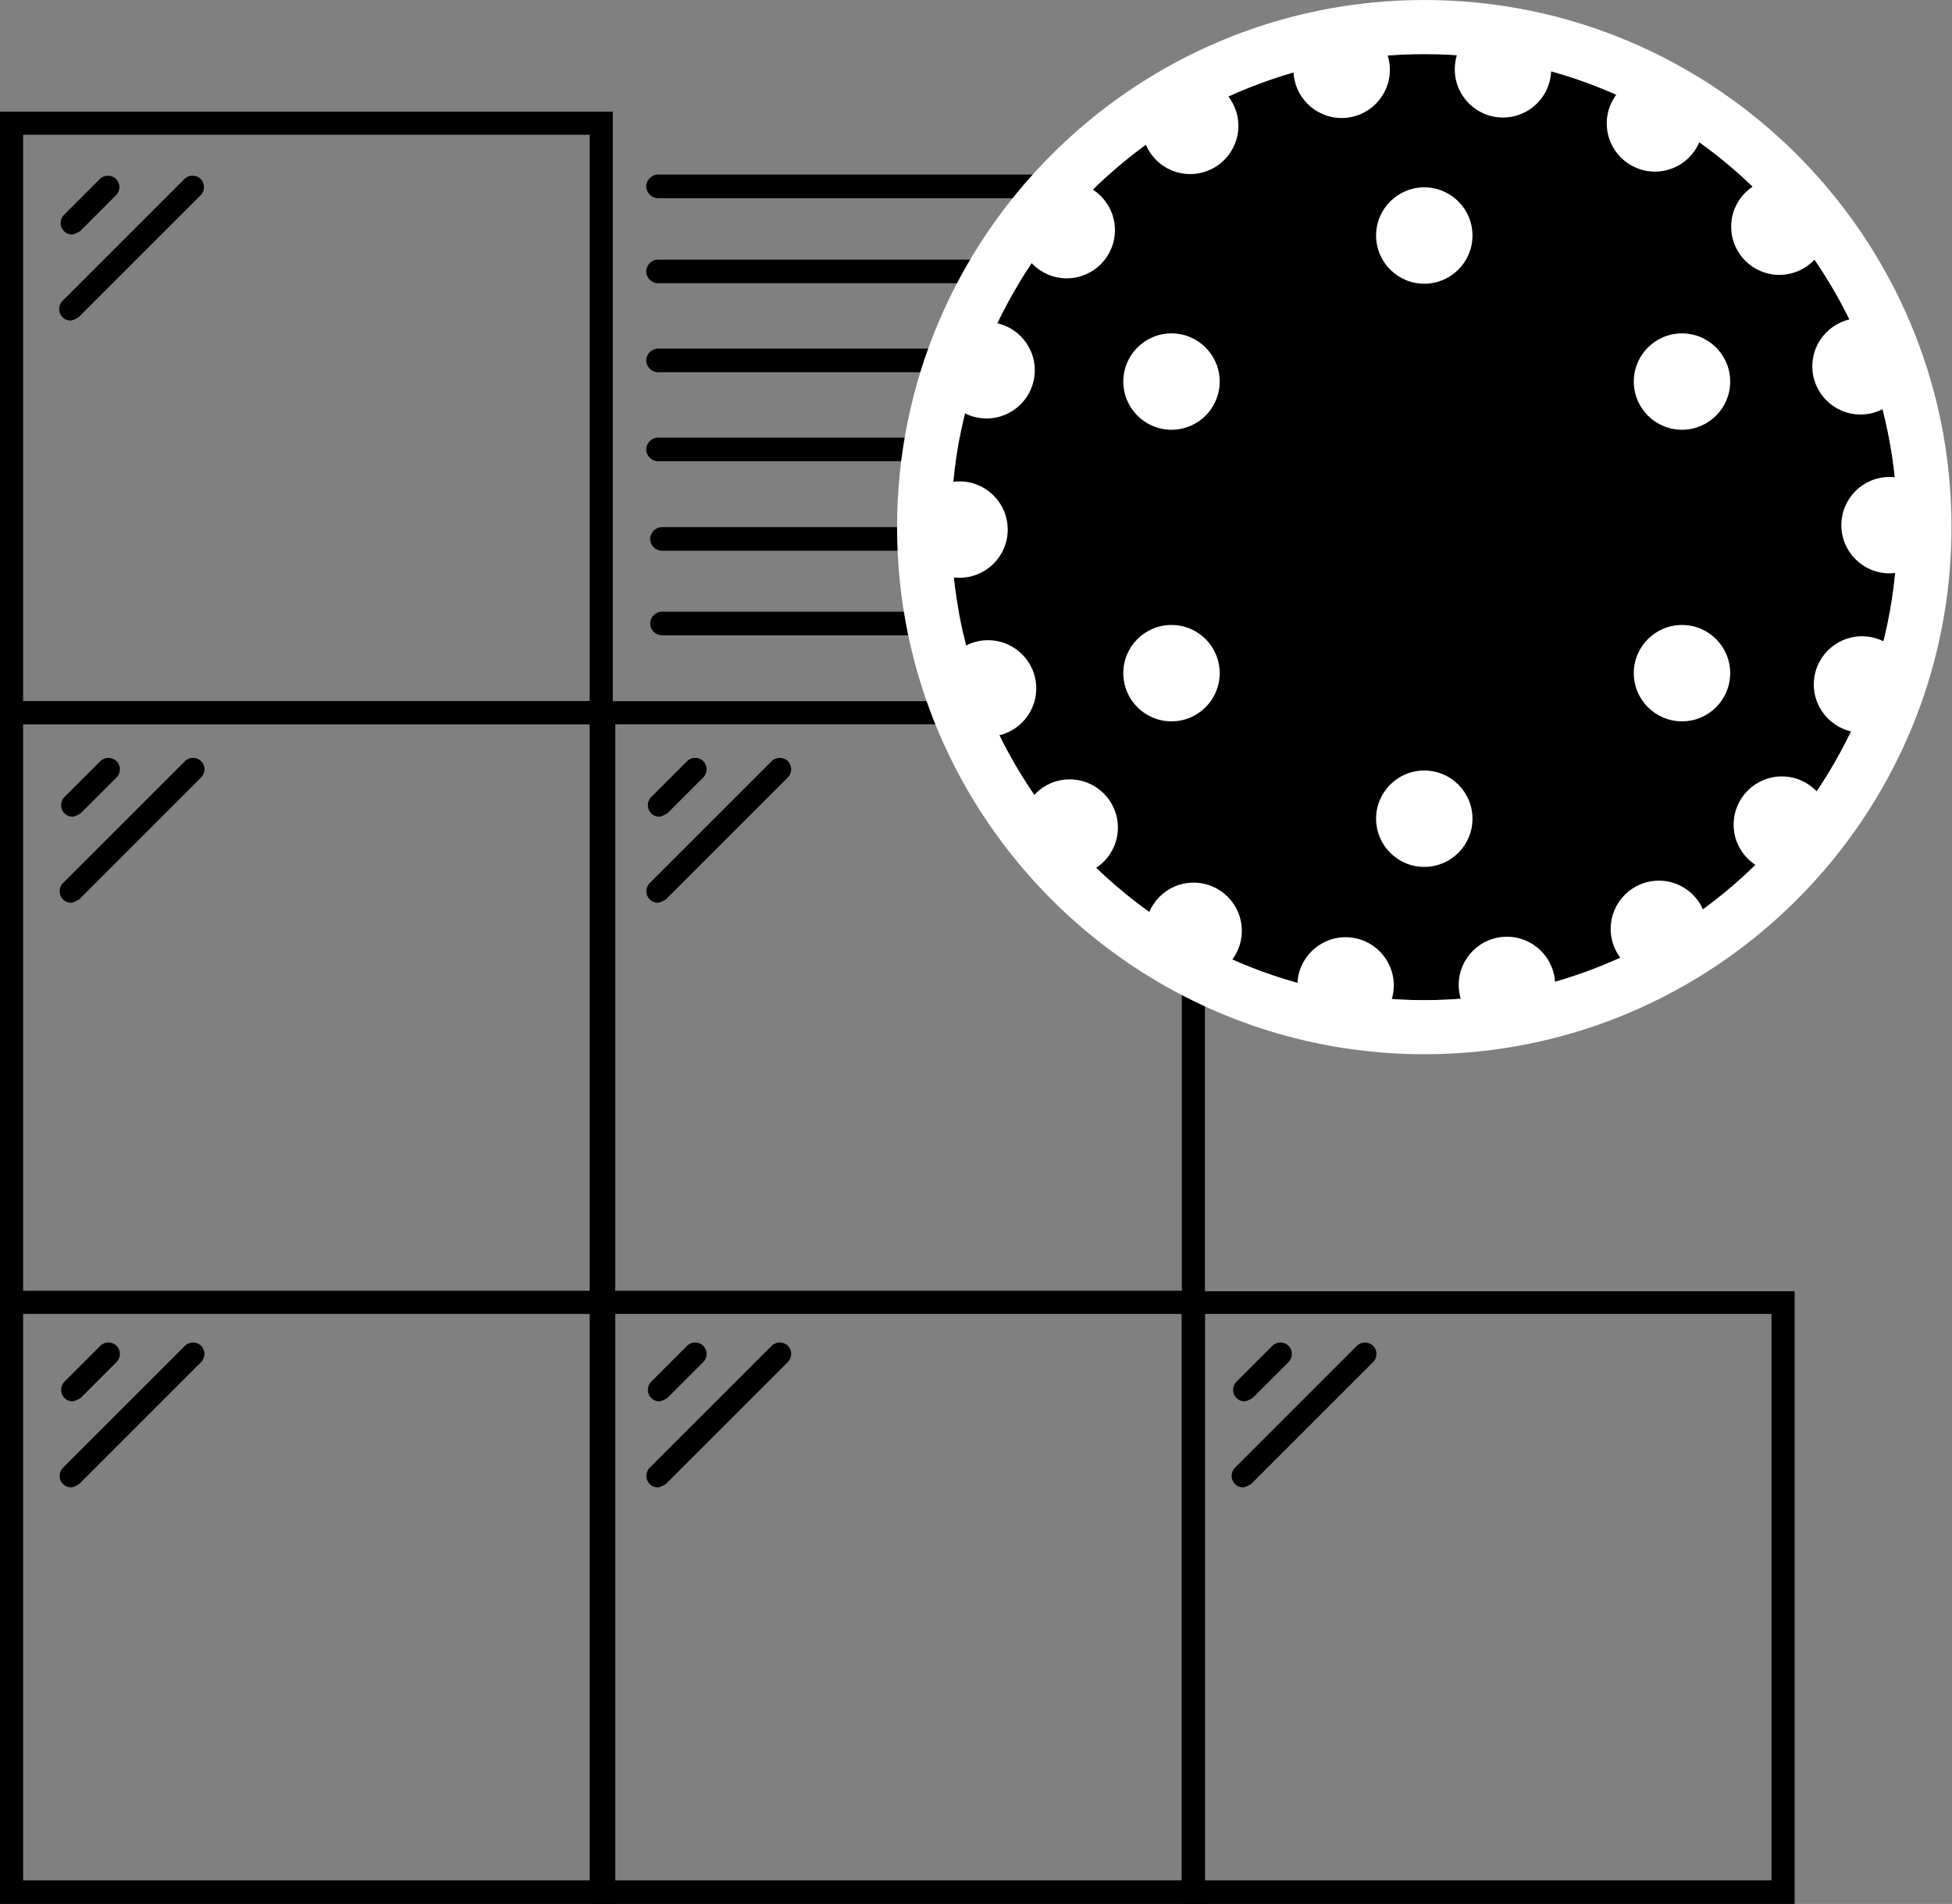 <?xml version="1.0" encoding="UTF-8"?>
<svg id="a" xmlns="http://www.w3.org/2000/svg" viewBox="0 0 39.69 38.72">
  <rect x="0" y="0" width="39.69" height="38.72" fill="#808080" stroke="none"/>
  <defs>
    <style>
      .cls-1 {
        fill: #fff;
      }
    </style>
  </defs>
  <g>
    <path d="M12.46,14.73H0V2.27h12.46v12.46ZM.47,14.26h11.52V2.74H.47v11.52Z"/>
    <path d="M12.46,26.72H0v-12.46h12.46v12.46ZM.47,26.25h11.52v-11.52H.47v11.52Z"/>
    <path d="M12.46,38.72H0v-12.46h12.46v12.46ZM.47,38.24h11.52v-11.52H.47v11.52Z"/>
    <path d="M24.5,26.72h-12.46v-12.46h12.46v12.46ZM12.51,26.25h11.52v-11.52h-11.52v11.52Z"/>
    <path d="M24.5,38.72h-12.46v-12.46h12.46v12.46ZM12.51,38.24h11.52v-11.52h-11.52v11.52Z"/>
    <path d="M36.49,38.72h-12.46v-12.46h12.46v12.46ZM24.5,38.24h11.52v-11.52h-11.52v11.52Z"/>
    <path d="M1.44,6.52c-.06,0-.12-.02-.17-.07-.09-.09-.09-.24,0-.33l2.48-2.48c.09-.09.24-.09.33,0,.09.09.09.24,0,.33l-2.48,2.48s-.11.07-.17.07Z"/>
    <path d="M1.47,4.77c-.06,0-.12-.02-.17-.07-.09-.09-.09-.24,0-.33l.73-.73c.09-.09.24-.09.33,0,.09.09.09.24,0,.33l-.73.73s-.11.07-.17.07Z"/>
    <path d="M1.45,18.36c-.06,0-.12-.02-.17-.07-.09-.09-.09-.24,0-.33l2.48-2.48c.09-.09.24-.09.33,0,.09.09.09.24,0,.33l-2.48,2.48s-.11.07-.17.07Z"/>
    <path d="M1.48,16.61c-.06,0-.12-.02-.17-.07-.09-.09-.09-.24,0-.33l.73-.73c.09-.09.24-.09.33,0,.09.09.09.24,0,.33l-.73.73s-.11.07-.17.07Z"/>
    <path d="M13.38,18.36c-.06,0-.12-.02-.17-.07-.09-.09-.09-.24,0-.33l2.48-2.48c.09-.09.24-.09.33,0s.09.24,0,.33l-2.48,2.48s-.11.07-.17.07Z"/>
    <path d="M13.41,16.61c-.06,0-.12-.02-.17-.07-.09-.09-.09-.24,0-.33l.73-.73c.09-.09.24-.09.33,0,.09.09.09.24,0,.33l-.73.73s-.11.07-.17.07Z"/>
    <path d="M1.45,30.25c-.06,0-.12-.02-.17-.07-.09-.09-.09-.24,0-.33l2.48-2.48c.09-.09.24-.09.33,0,.09.09.09.24,0,.33l-2.48,2.48s-.11.07-.17.07Z"/>
    <path d="M1.48,28.5c-.06,0-.12-.02-.17-.07-.09-.09-.09-.24,0-.33l.73-.73c.09-.09.24-.09.33,0,.09.09.09.24,0,.33l-.73.73s-.11.07-.17.07Z"/>
    <path d="M13.38,30.25c-.06,0-.12-.02-.17-.07-.09-.09-.09-.24,0-.33l2.48-2.48c.09-.09.24-.09.33,0s.09.24,0,.33l-2.48,2.48s-.11.07-.17.07Z"/>
    <path d="M13.41,28.5c-.06,0-.12-.02-.17-.07-.09-.09-.09-.24,0-.33l.73-.73c.09-.09.24-.09.33,0,.09.09.09.24,0,.33l-.73.73s-.11.07-.17.07Z"/>
    <path d="M25.28,30.25c-.06,0-.12-.02-.17-.07-.09-.09-.09-.24,0-.33l2.48-2.48c.09-.09.24-.09.33,0s.09.24,0,.33l-2.48,2.48s-.11.07-.17.07Z"/>
    <path d="M25.31,28.5c-.06,0-.12-.02-.17-.07-.09-.09-.09-.24,0-.33l.73-.73c.09-.09.24-.09.33,0,.09.09.09.24,0,.33l-.73.73s-.11.07-.17.07Z"/>
    <path d="M22.99,4.03h-9.61c-.13,0-.24-.11-.24-.24s.11-.24.24-.24h9.61c.13,0,.24.11.24.24s-.11.24-.24.24Z"/>
    <path d="M22.99,5.76h-9.61c-.13,0-.24-.11-.24-.24s.11-.24.24-.24h9.61c.13,0,.24.11.24.24s-.11.24-.24.24Z"/>
    <path d="M22.99,7.57h-9.61c-.13,0-.24-.11-.24-.24s.11-.24.24-.24h9.61c.13,0,.24.11.24.24s-.11.24-.24.24Z"/>
    <path d="M22.99,9.38h-9.61c-.13,0-.24-.11-.24-.24s.11-.24.24-.24h9.61c.13,0,.24.11.24.24s-.11.24-.24.24Z"/>
    <path d="M23.07,11.2h-9.61c-.13,0-.24-.11-.24-.24s.11-.24.24-.24h9.61c.13,0,.24.11.24.24s-.11.24-.24.24Z"/>
    <path d="M23.07,12.92h-9.61c-.13,0-.24-.11-.24-.24s.11-.24.24-.24h9.61c.13,0,.24.11.24.24s-.11.24-.24.24Z"/>
  </g>
  <g>
    <g>
      <g>
        <circle cx="28.96" cy="10.72" r="9.62"/>
        <path class="cls-1" d="M28.96,1.1c5.31,0,9.62,4.31,9.62,9.62s-4.31,9.62-9.62,9.62-9.62-4.31-9.62-9.62S23.65,1.1,28.96,1.1M28.96,0c-5.91,0-10.72,4.81-10.72,10.72s4.81,10.72,10.72,10.72,10.72-4.81,10.72-10.72S34.87,0,28.96,0h0Z"/>
        <circle class="cls-1" cx="24.27" cy="18.93" r=".98"/>
        <circle class="cls-1" cx="27.36" cy="20.04" r=".98"/>
        <circle class="cls-1" cx="30.64" cy="20.03" r=".98"/>
        <circle class="cls-1" cx="33.73" cy="18.89" r=".98"/>
        <circle class="cls-1" cx="36.23" cy="16.77" r=".98"/>
        <circle class="cls-1" cx="37.86" cy="13.92" r=".98"/>
        <circle class="cls-1" cx="38.42" cy="10.68" r=".98"/>
        <circle class="cls-1" cx="37.83" cy="7.45" r=".98"/>
        <circle class="cls-1" cx="36.18" cy="4.61" r=".98"/>
        <circle class="cls-1" cx="33.65" cy="2.51" r=".98"/>
        <circle class="cls-1" cx="30.56" cy="1.41" r=".98"/>
        <circle class="cls-1" cx="27.28" cy="1.42" r=".98"/>
        <circle class="cls-1" cx="24.2" cy="2.56" r=".98"/>
        <circle class="cls-1" cx="21.69" cy="4.68" r=".98"/>
        <circle class="cls-1" cx="20.06" cy="7.53" r=".98"/>
        <circle class="cls-1" cx="19.51" cy="10.77" r=".98"/>
        <circle class="cls-1" cx="20.09" cy="14" r=".98"/>
        <circle class="cls-1" cx="21.75" cy="16.83" r=".98"/>
      </g>
      <circle class="cls-1" cx="28.96" cy="4.79" r=".98"/>
      <circle class="cls-1" cx="23.82" cy="7.76" r=".98"/>
      <circle class="cls-1" cx="28.96" cy="16.65" r=".98"/>
      <circle class="cls-1" cx="34.2" cy="13.69" r=".98"/>
      <circle class="cls-1" cx="34.2" cy="7.76" r=".98"/>
    </g>
    <circle class="cls-1" cx="23.82" cy="13.69" r=".98"/>
  </g>
</svg>